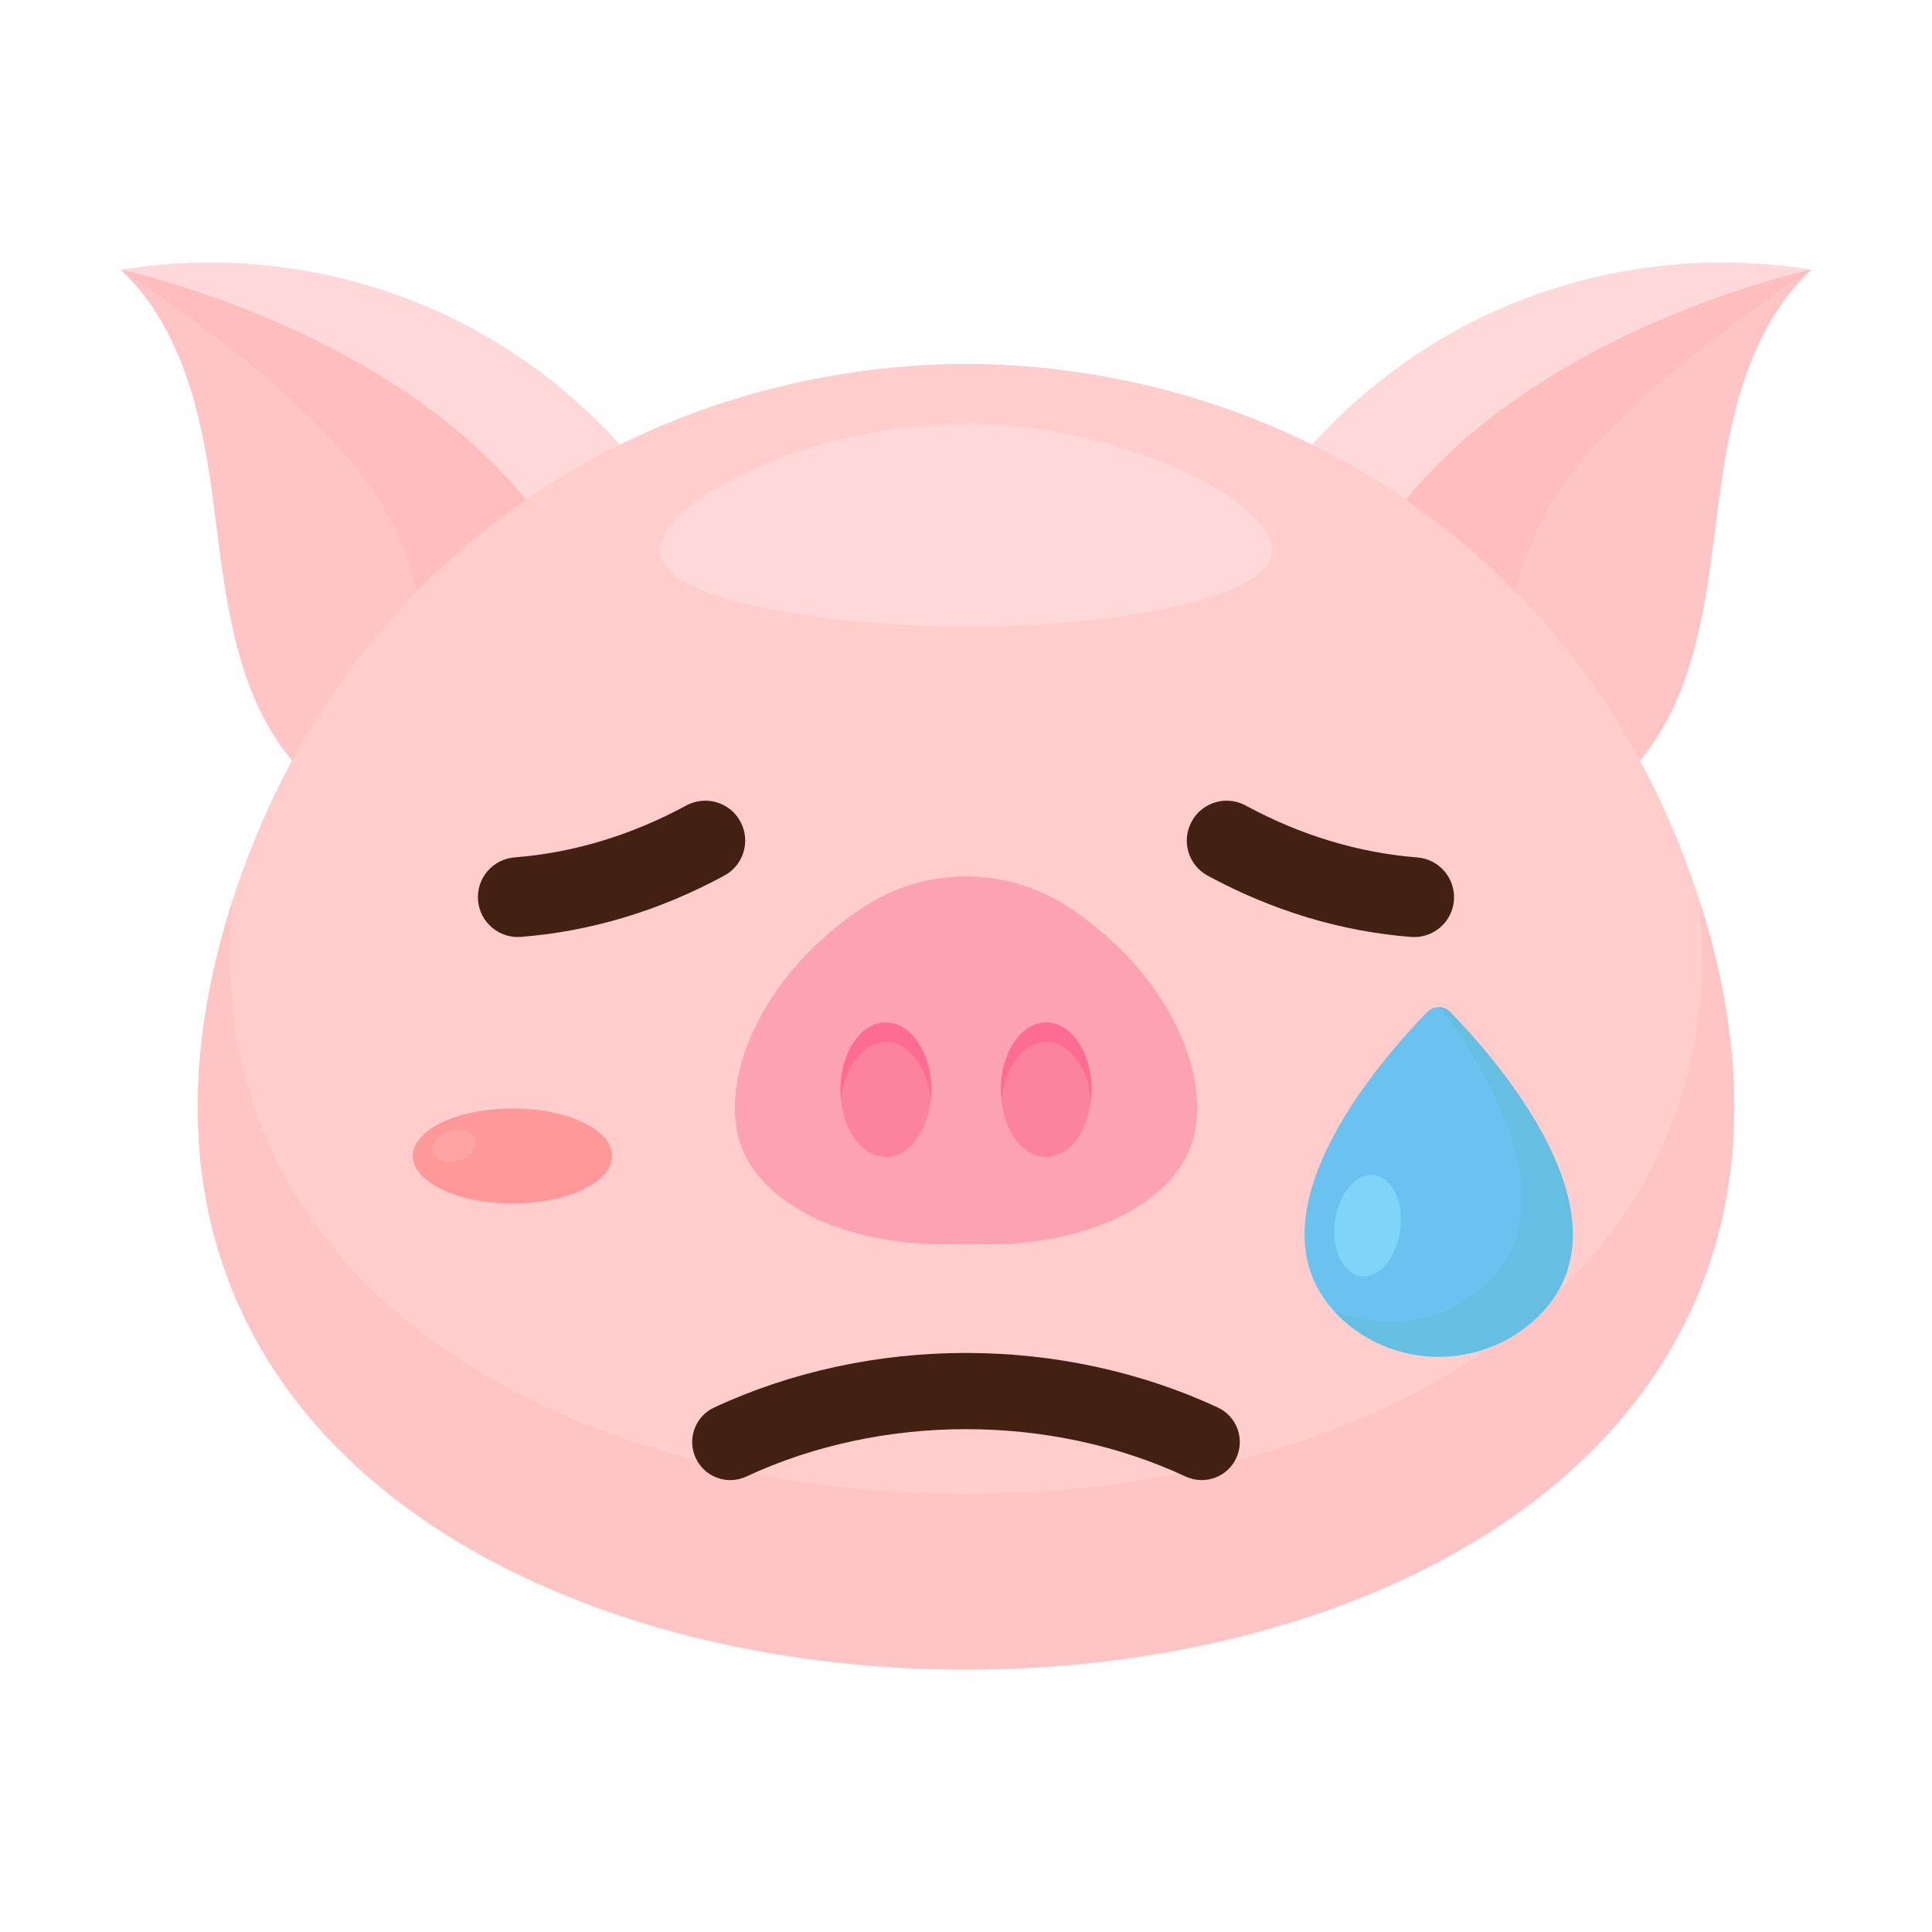 <svg enable-background="new 0 0 32 32" height="512" viewBox="0 0 32 32" width="512" xmlns="http://www.w3.org/2000/svg"><g id="Sad_Pig"><path d="m7.353 5.204c-1.657-.774-3.549-1.034-5.353-.736.918.855 1.28 2.146 1.469 3.385.189 1.24.251 2.521.732 3.679s1.517 2.2 2.771 2.227l4.381-4.922c-.929-1.575-2.343-2.859-4-3.633z" fill="#ffd9d9"/><path d="m9.9 10.469-2.928 3.29c-1.254-.027-2.289-1.069-2.771-2.227-.481-1.158-.543-2.439-.732-3.679s-.551-2.53-1.469-3.385c0 0 6.487 1.37 7.9 6.001z" fill="#ffc5c5"/><path d="m9.9 10.469-2.928 3.29c-.022-.001-.045-.001-.067-.002.259-1.263.556-3.755-.758-5.68-1.066-1.561-3.471-3.16-4.146-3.609 0 0-.001-.001-.001-.001 0 .001 6.486 1.371 7.9 6.002z" fill="#ffbdbd"/><path d="m24.647 5.204c1.657-.774 3.549-1.034 5.353-.736-.918.855-1.28 2.146-1.469 3.385-.189 1.24-.251 2.521-.732 3.679s-1.517 2.2-2.771 2.227l-4.381-4.922c.929-1.575 2.343-2.859 4-3.633z" fill="#ffd9d9"/><path d="m22.1 10.469 2.928 3.29c1.254-.027 2.289-1.069 2.771-2.227.481-1.158.543-2.439.733-3.679.188-1.24.55-2.53 1.468-3.385 0 0-6.487 1.37-7.9 6.001z" fill="#ffc5c5"/><path d="m22.1 10.469 2.928 3.29c.022-.001.045-.001.067-.002-.259-1.263-.556-3.755.758-5.68 1.066-1.561 3.471-3.16 4.146-3.609 0 0 .001-.001.001-.001 0 .001-6.486 1.371-7.9 6.002z" fill="#ffbdbd"/><path d="m16 27.652c7.427.006 14.855-4.222 12.159-12.703-1.871-5.887-7.013-8.9-12.159-8.923-5.146.023-10.288 3.036-12.159 8.924-2.696 8.48 4.732 12.709 12.159 12.702z" fill="#ffcdcc"/><path d="m16 27.652c-7.428.007-14.855-4.222-12.159-12.703.003-.009.006-.018.009-.026-.638 6.556 5.756 9.825 12.15 9.82 6.394.006 12.788-3.264 12.151-9.82.003.009.006.017.009.026 2.695 8.481-4.732 12.71-12.16 12.703z" fill="#ffc5c5"/><path d="m14.264 15.049c1.055-.709 2.417-.709 3.472 0 1.694 1.138 2.377 2.883 1.985 3.942-.377 1.019-1.848 1.668-3.533 1.613-.125-.004-.251-.004-.376 0-1.684.055-3.155-.594-3.533-1.613-.391-1.059.292-2.804 1.985-3.942z" fill="#fca2b1"/><ellipse cx="14.672" cy="18.049" fill="#fc839d" rx=".751" ry="1.113"/><ellipse cx="17.328" cy="18.049" fill="#fc839d" rx=".751" ry="1.113"/><path d="m15.423 18.049c0 .054-.002.108-.008.16-.052-.539-.365-.953-.743-.953s-.691.414-.743.953c-.005-.052-.008-.105-.008-.16 0-.615.336-1.113.751-1.113s.751.498.751 1.113z" fill="#ff6c93"/><path d="m18.079 18.049c0 .054-.002.108-.008.16-.052-.539-.365-.953-.743-.953s-.691.414-.743.953c-.005-.052-.008-.105-.008-.16 0-.615.336-1.113.751-1.113s.751.498.751 1.113z" fill="#ff6c93"/><path d="m21.057 9.201c-.189.857-3.277 1.183-5.057 1.183s-4.868-.326-5.057-1.183c-.186-.845 2.451-2.186 5.057-2.186s5.243 1.341 5.057 2.186z" fill="#ffd9d9"/><ellipse cx="8.489" cy="19.146" fill="#f99" rx="1.651" ry=".787"/><ellipse cx="7.519" cy="18.977" fill="#ffa4a4" rx=".363" ry=".253" transform="matrix(.961 -.277 .277 .961 -4.963 2.826)"/><g fill="#422112"><path d="m20.318 13.262c.106 0 .214.026.314.08.912.494 1.869.783 2.843.86.364.029.635.347.607.71-.029.364-.346.635-.71.607-1.16-.091-2.293-.433-3.369-1.015-.321-.174-.44-.575-.266-.895.119-.221.346-.347.581-.347z"/><path d="m11.682 13.262c.235 0 .462.125.581.346.174.321.054.722-.266.895-1.075.582-2.209.924-3.369 1.015-.364.028-.682-.243-.71-.607-.029-.364.243-.682.607-.71.975-.077 1.931-.366 2.843-.86.1-.053.208-.079.314-.079z"/><path d="m19.904 24.515c-.089 0-.18-.019-.266-.059-2.244-1.046-5.032-1.046-7.276 0-.316.147-.691.011-.838-.305s-.011-.691.305-.838c1.269-.592 2.711-.904 4.171-.904s2.902.313 4.171.904c.316.147.452.523.305.838-.107.229-.334.364-.572.364z"/></g><path d="m25.386 21.887c1.839-1.614-.648-4.391-1.371-5.128-.102-.104-.27-.104-.373 0-.723.737-3.21 3.514-1.371 5.128.889.78 2.227.78 3.115 0z" fill="#6ac3ef"/><path d="m25.386 21.887c-.888.779-2.226.779-3.114 0-.068-.06-.13-.121-.186-.183.75.319 1.64.24 2.33-.269 1.684-1.241.29-3.599-.56-4.754.059.006.116.032.16.077.722.738 3.208 3.515 1.37 5.129z" fill="#64bfe2"/><ellipse cx="22.637" cy="20.296" fill="#7fd5f7" rx=".844" ry=".545" transform="matrix(.128 -.992 .992 .128 -.38 40.16)"/></g></svg>